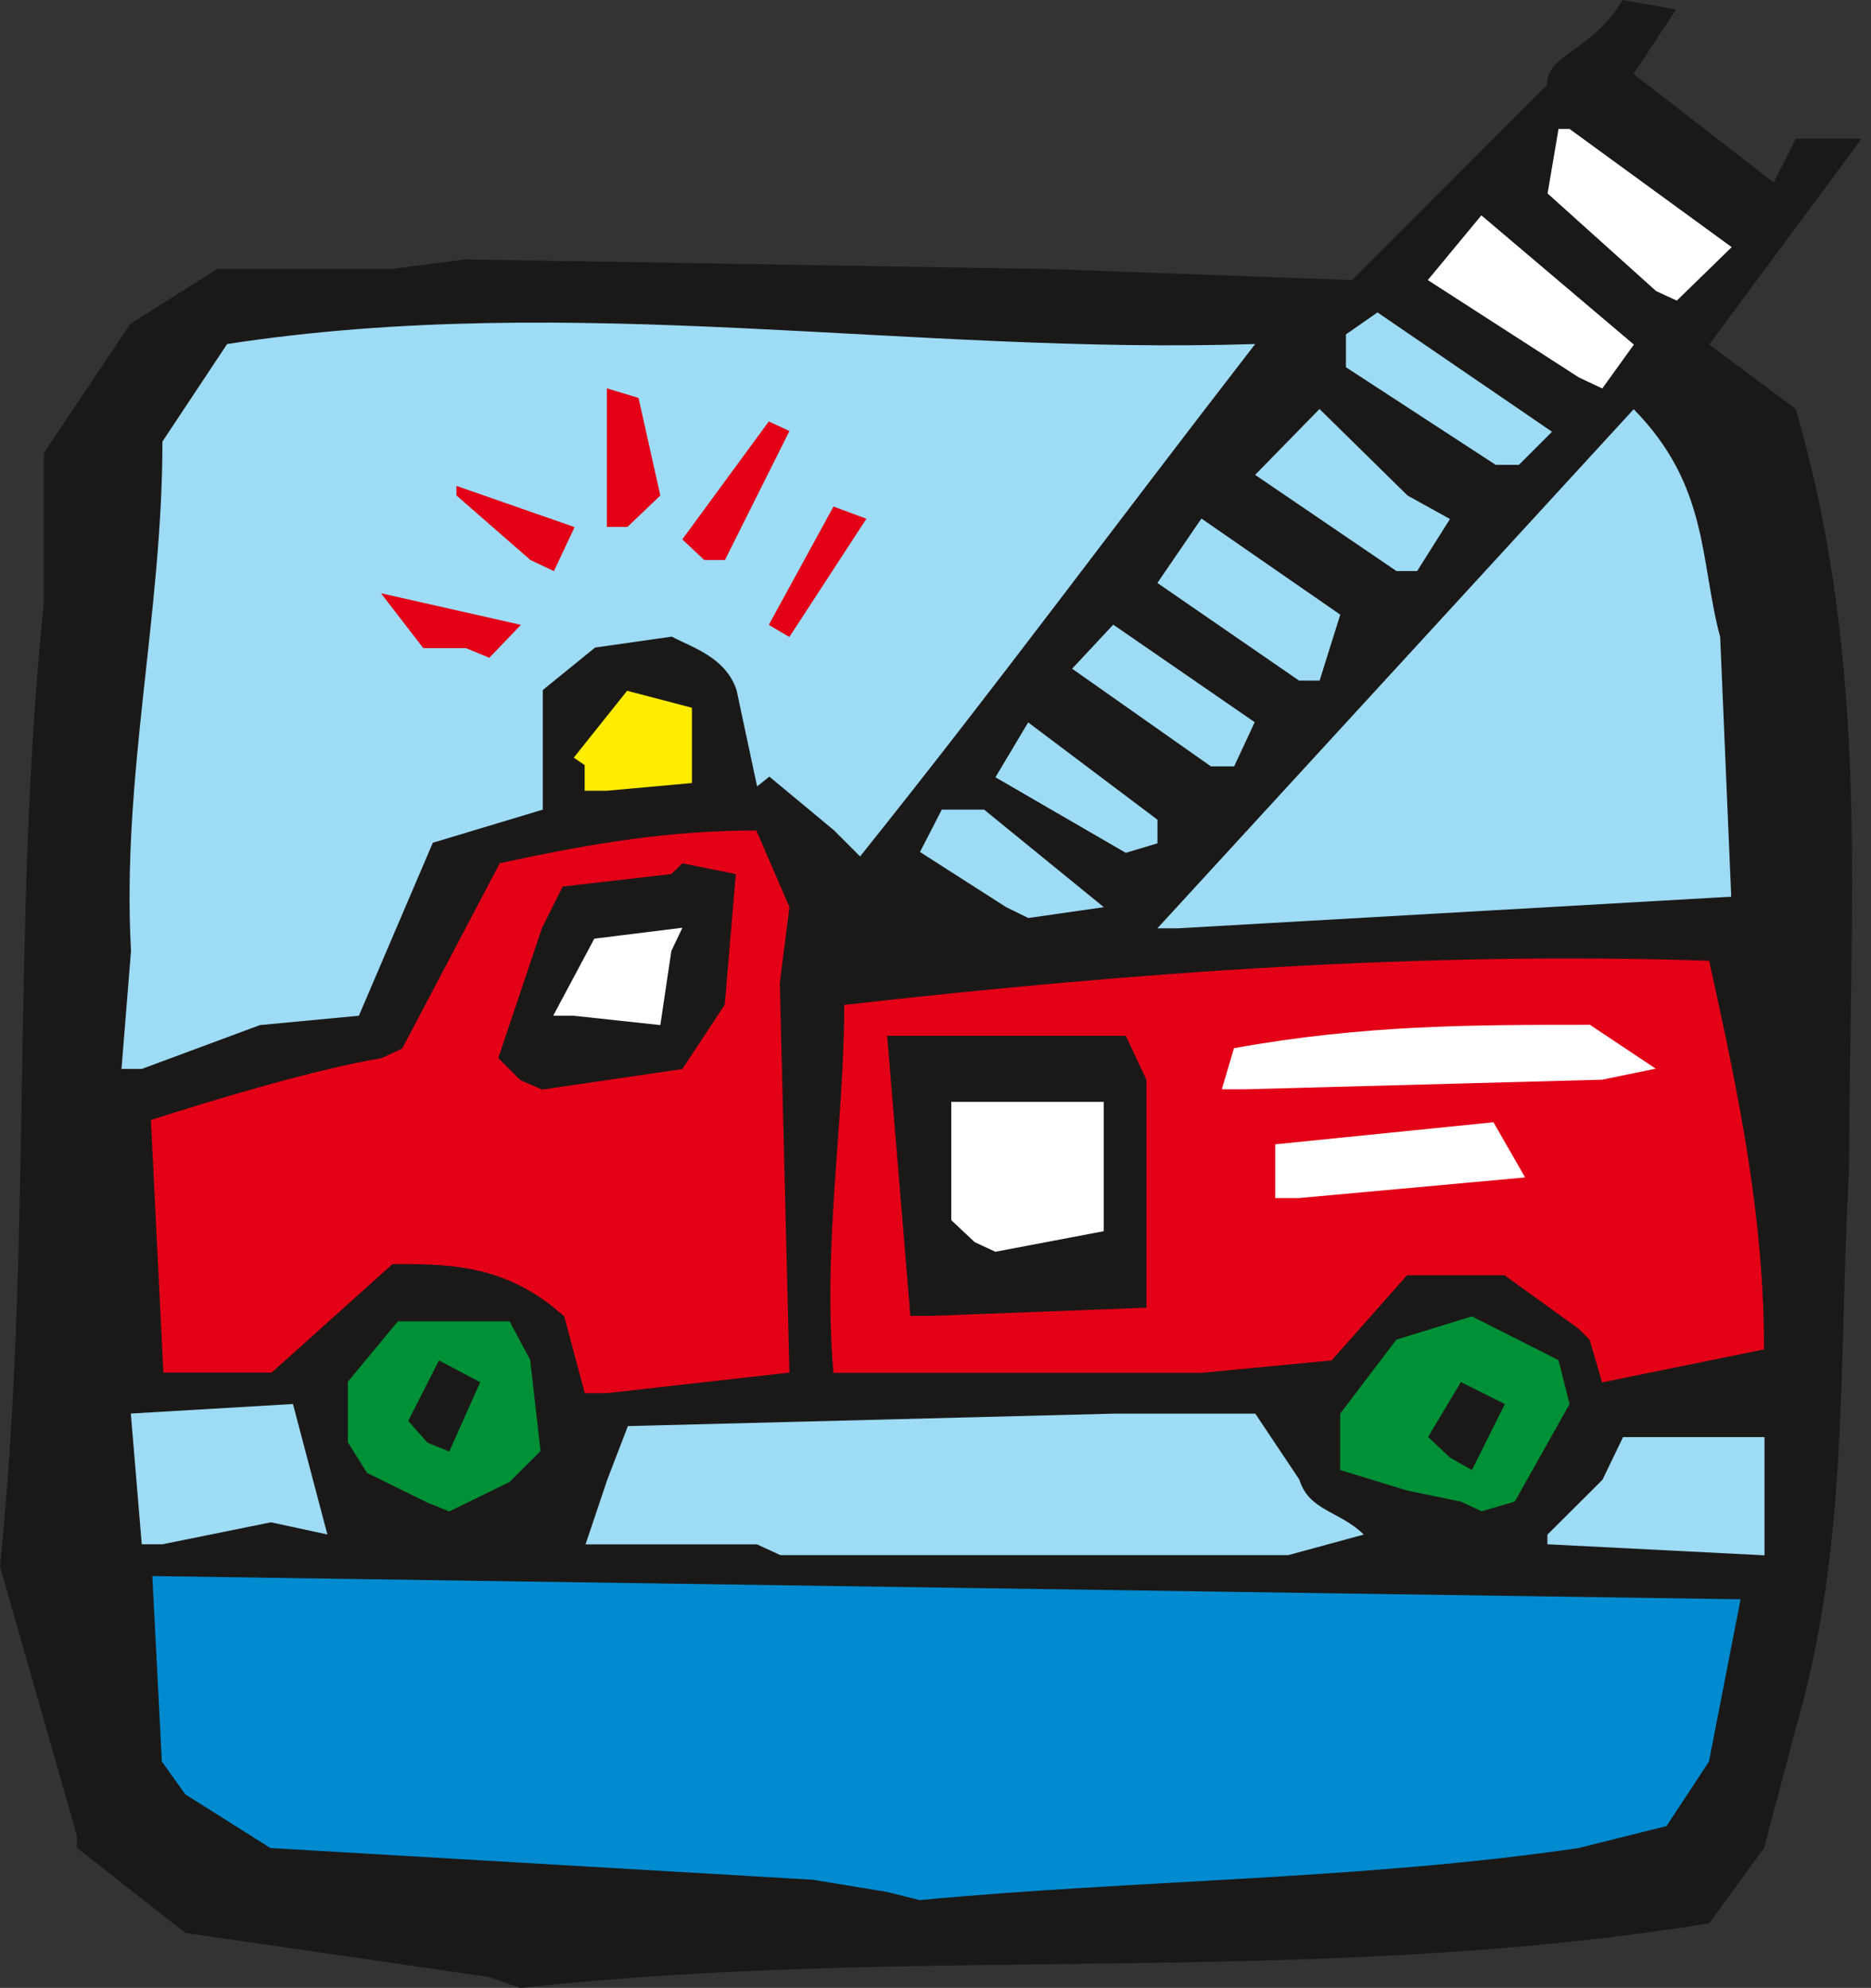 <svg xmlns="http://www.w3.org/2000/svg" version="1.2" width="749.745" height="796.498" viewBox="0 0 19837 21074" preserveAspectRatio="xMidYMid" fill-rule="evenodd" stroke-width="28.222" stroke-linejoin="round" xml:space="preserve"><rect x="0" y="0" width="19837" height="21074" fill="#333333" stroke="none"/><defs class="ClipPathGroup"><clipPath id="a" clipPathUnits="userSpaceOnUse"><path d="M0 0h19837v21074H0z"/></clipPath></defs><g class="SlideGroup"><g class="Slide" clip-path="url(#a)"><g class="Page"><g class="com.sun.star.drawing.ClosedBezierShape"><path class="BoundingBox" fill="none" d="M0 0h19738v21076H0z"/><path fill="#1B1918" d="m5182 20958-3217-467-1150-902v-130L0 16604c350-3434 116-6866 464-10201V4803l917-1369 920-582h1846l789-102 6182 102 3218 117 2066-2068c0-335 452-335 803-901l566 101-452 683 1486 1151 234-465h698l-1615 2182 917 683c800 2754 566 5286 566 8035-117 2182 0 4003-566 5954l-335 1265-582 800c-4253 686-8368 219-12605 686l-335-117Z"/></g><g class="com.sun.star.drawing.ClosedBezierShape"><path class="BoundingBox" fill="none" d="M1615 16708h16840v3437H1615z"/><path fill="#008BD0" d="m9403 20056-787-129-5749-336-902-569-249-348-101-1966 16839 246-335 1720-450 684-932 233c-2286 336-4687 336-6986 552l-348-87Z"/></g><g class="com.sun.star.drawing.ClosedBezierShape"><path class="BoundingBox" fill="none" d="M6208 14986h8252v1501H6208z"/><path fill="#9EDBF4" d="M8026 16372H6208l231-687 218-567 5152-132h1500l467 699c102 335 435 335 683 583l-800 218H8274l-248-114Z"/></g><g class="com.sun.star.drawing.PolyPolygonShape"><path class="BoundingBox" fill="none" d="M16406 15235h2303v1255h-2303z"/><path fill="#9EDBF4" d="m16406 16269 584-582 218-452h1500v1253l-2302-117v-102Z"/></g><g class="com.sun.star.drawing.PolyPolygonShape"><path class="BoundingBox" fill="none" d="M1387 14884h2085v1488H1387z"/><path fill="#9EDBF4" d="m1503 16371-116-1386 1719-101 365 1383-598-129-1151 233h-219Z"/></g><g class="com.sun.star.drawing.PolyPolygonShape"><path class="BoundingBox" fill="none" d="M3688 14008h2045v2016H3688z"/><path fill="#009035" d="m4531 15929-640-315-203-325v-641l530-640h1185l218 408 110 967-328 327-640 313-232-94Z"/></g><g class="com.sun.star.drawing.PolyPolygonShape"><path class="BoundingBox" fill="none" d="M14208 13955h2434v2068h-2434z"/><path fill="#009035" d="m15490 15919-567-117-714-218v-598l596-785 801-246 918 464 117 465-581 1035-352 102-218-102Z"/></g><g class="com.sun.star.drawing.PolyPolygonShape"><path class="BoundingBox" fill="none" d="M15141 14651h815v934h-815z"/><path fill="#1B1918" d="m15373 15452-232-219 348-582 466 233-349 700-233-132Z"/></g><g class="com.sun.star.drawing.PolyPolygonShape"><path class="BoundingBox" fill="none" d="M4328 14422h764v968h-764z"/><path fill="#1B1918" d="m4532 15294-204-231 326-641 437 231-328 735-231-94Z"/></g><g class="com.sun.star.drawing.ClosedBezierShape"><path class="BoundingBox" fill="none" d="M1600 8804h6771v5966H1600z"/><path fill="#E30016" d="m6200 14769-218-815-102-86c-581-468-1151-468-1718-468l-1282 1151H1732l-132-2678c683-219 1747-539 2446-656l218-101 1035-1965c1003-218 1818-347 2720-347l351 812-102 804 102 4131-1938 218h-232Z"/></g><g class="com.sun.star.drawing.ClosedBezierShape"><path class="BoundingBox" fill="none" d="M8804 10161h9901v4496H8804z"/><path fill="#E30016" d="M12486 14554H8836c-115-1386 115-2650 115-3901 3099-351 6186-568 9170-468 333 1500 582 2752 582 4120l-1717 350-132-452-117-117-785-567h-1034l-800 903-1385 132h-247Z"/></g><g class="com.sun.star.drawing.PolyPolygonShape"><path class="BoundingBox" fill="none" d="M9406 10980h2750v2972H9406z"/><path fill="#1B1918" d="m9652 13950-246-2970h2530l219 467v2416l-2287 87h-216Z"/></g><g class="com.sun.star.drawing.PolyPolygonShape"><path class="BoundingBox" fill="none" d="M10086 11681h1617v1590h-1617z"/><path fill="#FFF" d="m10334 13168-248-233v-1254h1616v1371l-1149 218-219-102Z"/></g><g class="com.sun.star.drawing.PolyPolygonShape"><path class="BoundingBox" fill="none" d="M13520 11896h2651v806h-2651z"/><path fill="#FFF" d="M13520 12701v-570l2314-234 336 585-2402 219h-248Z"/></g><g class="com.sun.star.drawing.ClosedBezierShape"><path class="BoundingBox" fill="none" d="M5283 9152h2519v2400H5283z"/><path fill="#1B1918" d="m5516 11450-233-234 464-1380 219-438 1151-132 117-114 567 114-117 1385-450 682-1487 218-231-101Z"/></g><g class="com.sun.star.drawing.ClosedBezierShape"><path class="BoundingBox" fill="none" d="M12954 10863h4602v686h-4602z"/><path fill="#FFF" d="m12954 11548 129-436c1370-248 2521-248 3774-248l698 465-569 117-3799 102h-233Z"/></g><g class="com.sun.star.drawing.ClosedBezierShape"><path class="BoundingBox" fill="none" d="M1288 3420h12021v7914H1288z"/><path fill="#9EDBF4" d="m1288 11332 101-1250c-101-1849 333-3567 333-5401l686-1034c3683-565 7250 117 10900 0-1600 2068-2708 3582-4189 5432l-277-277-685-569-130 104-218-1022c-117-348-468-450-687-566l-813 116-554 450v1268l-1166 351-784 1834-1049 99-1253 465h-215Z"/></g><g class="com.sun.star.drawing.ClosedBezierShape"><path class="BoundingBox" fill="none" d="M5865 9835h1371v1033H5865z"/><path fill="#FFF" d="m5865 10768 436-817 934-116-117 246-117 786-918-99h-218Z"/></g><g class="com.sun.star.drawing.ClosedBezierShape"><path class="BoundingBox" fill="none" d="M12271 4338h6085v5504h-6085z"/><path fill="#9EDBF4" d="m12271 9841 5050-5503c800 815 699 1601 917 2416l117 2752-5866 335h-218Z"/></g><g class="com.sun.star.drawing.PolyPolygonShape"><path class="BoundingBox" fill="none" d="M9753 8583h1951v1150H9753z"/><path fill="#9EDBF4" d="m10668 9617-914-585 231-449h449l1269 1034-800 115-235-115Z"/></g><g class="com.sun.star.drawing.ClosedBezierShape"><path class="BoundingBox" fill="none" d="M10554 7658h1719v1384h-1719z"/><path fill="#9EDBF4" d="m11936 9041-1382-801 347-582 1371 1032v250l-336 101Z"/></g><g class="com.sun.star.drawing.ClosedBezierShape"><path class="BoundingBox" fill="none" d="M6083 7323h1255v1061H6083z"/><path fill="#FFEC00" d="M6199 8383v-272l-116-79 566-709 687 180v798l-906 82h-231Z"/></g><g class="com.sun.star.drawing.PolyPolygonShape"><path class="BoundingBox" fill="none" d="M11367 6622h1937v1504h-1937z"/><path fill="#9EDBF4" d="m12838 8124-1471-1035 436-467 1500 1034-218 468h-247Z"/></g><g class="com.sun.star.drawing.PolyPolygonShape"><path class="BoundingBox" fill="none" d="M12271 5497h1940v1720h-1940z"/><path fill="#9EDBF4" d="m13773 7215-1502-1035 467-683 1472 1019-219 699h-218Z"/></g><g class="com.sun.star.drawing.PolyPolygonShape"><path class="BoundingBox" fill="none" d="M4039 6289h1485v685H4039z"/><path fill="#E30016" d="M4941 6871h-453l-449-582 1484 335-335 349-247-102Z"/></g><g class="com.sun.star.drawing.ClosedBezierShape"><path class="BoundingBox" fill="none" d="M8151 5370h1036v1385H8151z"/><path fill="#E30016" d="m8151 6624 686-1254 349 129-817 1254-218-129Z"/></g><g class="com.sun.star.drawing.PolyPolygonShape"><path class="BoundingBox" fill="none" d="M13307 4336h2067v1719h-2067z"/><path fill="#9EDBF4" d="m14806 6054-1499-1020 683-698 933 917 450 249-348 552h-219Z"/></g><g class="com.sun.star.drawing.ClosedBezierShape"><path class="BoundingBox" fill="none" d="M4839 5151h1254v904H4839z"/><path fill="#E30016" d="m5624 5937-785-685v-101l1253 437-219 466-249-117Z"/></g><g class="com.sun.star.drawing.ClosedBezierShape"><path class="BoundingBox" fill="none" d="M7234 4467h1137v1471H7234z"/><path fill="#E30016" d="m7467 5937-233-219 917-1250 219 101-684 1368h-219Z"/></g><g class="com.sun.star.drawing.ClosedBezierShape"><path class="BoundingBox" fill="none" d="M6434 4117h568v1470h-568z"/><path fill="#E30016" d="M6434 5586V4117l336 101 231 1035-349 333h-218Z"/></g><g class="com.sun.star.drawing.ClosedBezierShape"><path class="BoundingBox" fill="none" d="M14270 3312h2186v1617h-2186z"/><path fill="#9EDBF4" d="m15858 4928-1588-1035v-348l335-233 1850 1265-351 351h-246Z"/></g><g class="com.sun.star.drawing.PolyPolygonShape"><path class="BoundingBox" fill="none" d="M15138 2283h2186v1836h-2186z"/><path fill="#FFF" d="m16741 4002-1603-1033 568-686 1617 1370-335 465-247-116Z"/></g><g class="com.sun.star.drawing.ClosedBezierShape"><path class="BoundingBox" fill="none" d="M16408 1367h1953v1821h-1953z"/><path fill="#FFF" d="m17559 3086-1151-1035 116-684h117l1719 1253-582 567-219-101Z"/></g></g></g></g></svg>
